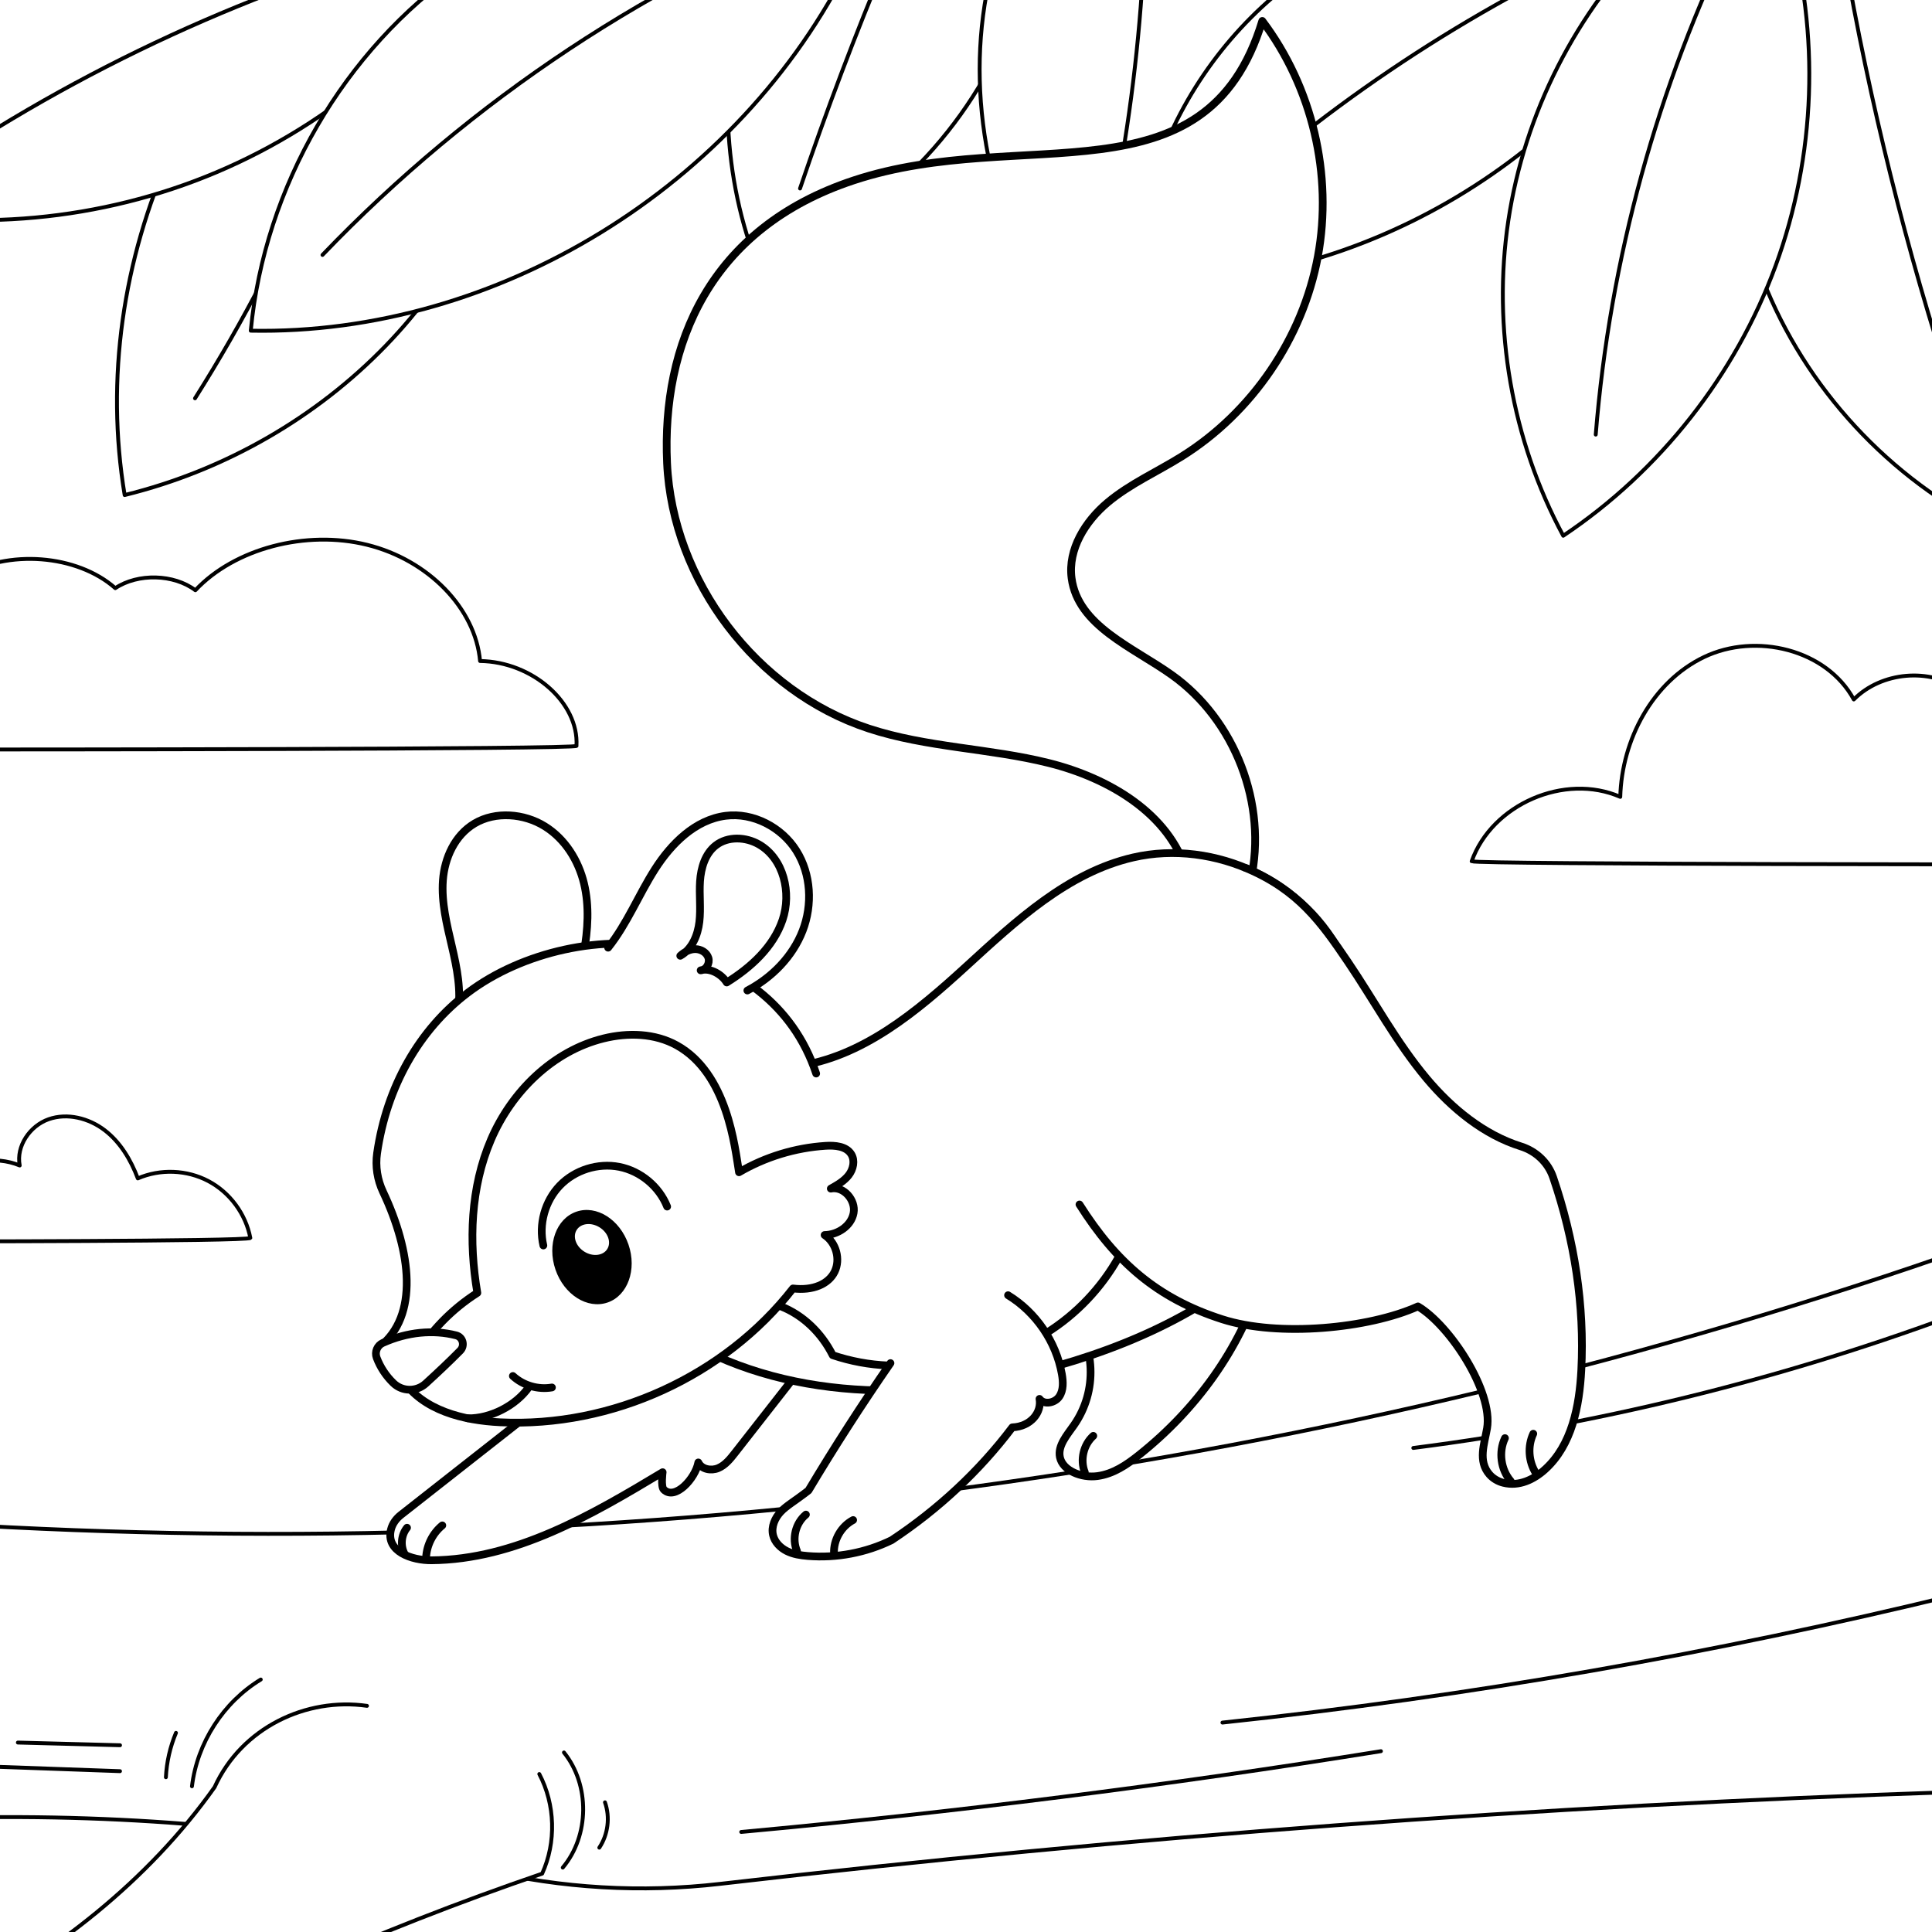 <?xml version="1.0" encoding="utf-8"?>
<!-- Generator: Adobe Illustrator 27.5.0, SVG Export Plug-In . SVG Version: 6.00 Build 0)  -->
<svg version="1.1" xmlns="http://www.w3.org/2000/svg" xmlns:xlink="http://www.w3.org/1999/xlink" x="0px" y="0px"
	 viewBox="0 0 500 500" style="enable-background:new 0 0 500 500;" xml:space="preserve">
<g id="BACKGROUND">
	<rect y="0" style="fill:#FFFFFF;" width="500" height="500.001"/>
</g>
<g id="OBJECTS">
	<g>
		<defs>
			<rect id="SVGID_1_" y="0" width="500" height="500.001"/>
		</defs>
		<clipPath id="SVGID_00000119831050282896739880000015726811621431042724_">
			<use xlink:href="#SVGID_1_"  style="overflow:visible;"/>
		</clipPath>
		<g style="clip-path:url(#SVGID_00000119831050282896739880000015726811621431042724_);">
			<path style="fill:#FFFFFF;stroke:#000000;stroke-linecap:round;stroke-linejoin:round;stroke-miterlimit:10;" d="
				M537.521,223.721c0,0-155.4,0-156.652-0.824c5.247-14.765,24.091-22.933,38.454-16.667c0.399-14.797,8.351-29.812,21.705-36.197
				c13.355-6.386,31.649-2.009,38.734,10.988c7.155-7.198,19.61-8.288,27.906-2.443c8.297,5.846,11.461,17.941,7.091,27.101
				c4.318-1.822,9.651-0.933,13.145,2.191C531.398,210.995,532.875,216.195,537.521,223.721z"/>
			<path style="fill:#FFFFFF;stroke:#000000;stroke-linecap:round;stroke-linejoin:round;stroke-miterlimit:10;" d="M-6.634,193.967
				c0,0,157.671,0,155.825-0.949c0.636-11.176-11.393-21.758-24.949-21.949c-1.213-13.62-13.365-26.127-29.211-30.065
				c-15.846-3.938-34.347,0.952-44.472,11.754c-5.543-4.205-14.864-4.45-20.719-0.543c-9.905-8.75-27.941-10.129-39.625-3.029
				C-9.003,163.507-8.22,177.827-6.634,193.967z"/>
			<path style="fill:#FFFFFF;stroke:#000000;stroke-linecap:round;stroke-linejoin:round;stroke-miterlimit:10;" d="M-20.51,321.282
				c0,0,84.781,0,85.293-0.899c-1.171-6.193-5.279-11.764-10.85-14.713s-12.488-3.213-18.268-0.699
				c-1.801-4.798-4.533-9.387-8.609-12.493c-4.076-3.106-9.647-4.525-14.48-2.819c-4.832,1.706-8.438,6.937-7.474,11.97
				c-6.399-2.65-14.284-1.231-19.358,3.483C-19.329,309.826-21.323,317.586-20.51,321.282z"/>
		</g>
	</g>
	<g>
		<defs>
			<rect id="SVGID_00000127014019236332523590000011636952775501269135_" y="0" width="500" height="500.001"/>
		</defs>
		<clipPath id="SVGID_00000088101893776749617320000012380575837104997039_">
			<use xlink:href="#SVGID_00000127014019236332523590000011636952775501269135_"  style="overflow:visible;"/>
		</clipPath>
		<g style="clip-path:url(#SVGID_00000088101893776749617320000012380575837104997039_);">
			<path style="fill:#FFFFFF;stroke:#000000;stroke-linecap:round;stroke-linejoin:round;stroke-miterlimit:10;" d="
				M505.459,463.777c-106.63,3.555-213.115,11.485-319.096,23.763c-20.364,2.359-40.985,1.15-60.941-3.544
				c-45.64-10.737-91.454-14.613-137.16-13.578c-3.481-26.346-3.021-51.223-2.562-76.099
				C164,405.433,343.608,381.524,511.254,322.273C509.176,369.038,507.097,415.802,505.459,463.777z"/>
			<path style="fill:#FFFFFF;stroke:#000000;stroke-linecap:round;stroke-linejoin:round;stroke-miterlimit:10;" d="M94.977,441.474
				c-15.709-2.243-32.401,5.594-39.447,21.05c-17.201,24.285-41.698,43.331-68.064,56.858c9.077,7.583,18.737,14.466,30.088,20.613
				c38.573-22.209,79.522-40.288,122.756-55.1c3.68-8.103,3.398-17.899-0.742-25.777"/>
			<g>
				<path style="fill:none;stroke:#000000;stroke-linecap:round;stroke-linejoin:round;stroke-miterlimit:10;" d="M67.486,434.659
					c-9.691,5.889-16.447,16.374-17.806,27.632"/>
				<path style="fill:none;stroke:#000000;stroke-linecap:round;stroke-linejoin:round;stroke-miterlimit:10;" d="M45.543,448.463
					c-1.525,3.639-2.412,7.544-2.61,11.484"/>
				<path style="fill:none;stroke:#000000;stroke-linecap:round;stroke-linejoin:round;stroke-miterlimit:10;" d="M145.643,483.332
					c6.922-8.241,7.057-21.413,0.306-29.794"/>
				<path style="fill:none;stroke:#000000;stroke-linecap:round;stroke-linejoin:round;stroke-miterlimit:10;" d="M155.1,478.174
					c2.267-3.401,2.827-7.882,1.467-11.736"/>
				<path style="fill:none;stroke:#000000;stroke-linecap:round;stroke-linejoin:round;stroke-miterlimit:10;" d="M-13.463,456.786
					c14.841,0.531,29.683,1.062,44.524,1.594"/>
				<path style="fill:none;stroke:#000000;stroke-linecap:round;stroke-linejoin:round;stroke-miterlimit:10;" d="M4.625,450.972
					c8.814,0.232,17.627,0.464,26.441,0.696"/>
				<path style="fill:none;stroke:#000000;stroke-linecap:round;stroke-linejoin:round;stroke-miterlimit:10;" d="M191.826,474.107
					c55.401-5.102,110.63-12.074,165.561-20.902"/>
				<path style="fill:none;stroke:#000000;stroke-linecap:round;stroke-linejoin:round;stroke-miterlimit:10;" d="M316.366,445.803
					c63.935-6.802,127.415-17.868,189.88-33.102"/>
				<path style="fill:none;stroke:#000000;stroke-linecap:round;stroke-linejoin:round;stroke-miterlimit:10;" d="M365.759,374.73
					c50.903-6.486,101.01-19.19,148.853-37.742"/>
			</g>
		</g>
	</g>
	<g>
		<defs>
			<rect id="SVGID_00000075160182489219199710000004688075369179361969_" y="0" width="500" height="500.001"/>
		</defs>
		<clipPath id="SVGID_00000149370695409246753570000004501270505189061309_">
			<use xlink:href="#SVGID_00000075160182489219199710000004688075369179361969_"  style="overflow:visible;"/>
		</clipPath>
		<g style="clip-path:url(#SVGID_00000149370695409246753570000004501270505189061309_);">
			<g>
				<g>
					<path style="fill:#FFFFFF;stroke:#000000;stroke-linecap:round;stroke-linejoin:round;stroke-miterlimit:10;" d="
						M233.79-68.028c-40.624,31.371-56.581,90.205-37.351,137.716c27.927-10.43,51.198-32.244,63.15-59.196
						c11.952-26.952,12.434-58.701,1.307-86.155C248.874-71.623,236.852-67.584,233.79-68.028z"/>
					<path style="fill:#FFFFFF;stroke:#000000;stroke-linecap:round;stroke-linejoin:round;stroke-miterlimit:10;" d="
						M207.046,48.782c13.599-40.146,30.044-79.338,49.175-117.2"/>
				</g>
				<g>
					<path style="fill:#FFFFFF;stroke:#000000;stroke-linecap:round;stroke-linejoin:round;stroke-miterlimit:10;" d="
						M317.598-39.983c23.303,48.12,8.318,105.176-35.824,136.403C261.571,70.371,251.57,39.272,253.85,9.587
						c2.28-29.685,16.827-57.766,40.616-78.405C302.986-57.79,313.832-47.761,317.598-39.983z"/>
					<path style="fill:#FFFFFF;stroke:#000000;stroke-linecap:round;stroke-linejoin:round;stroke-miterlimit:10;" d="
						M286.77,59.785c8.731-40.723,11.643-82.71,8.658-124.814"/>
				</g>
			</g>
			<g>
				<g>
					<g>
						<path style="fill:#FFFFFF;stroke:#000000;stroke-linecap:round;stroke-linejoin:round;stroke-miterlimit:10;" d="
							M103.87-31.548C50.535,4.826,22.273,67.843,32.26,128.121c52.77-12.992,93.797-55.349,100.528-103.787
							C135.567,4.337,131.046-19.225,103.87-31.548z"/>
						<path style="fill:#FFFFFF;stroke:#000000;stroke-linecap:round;stroke-linejoin:round;stroke-miterlimit:10;" d="
							M50.47,103.086c25.174-39.819,43.126-83.367,52.99-128.54"/>
					</g>
					<g>
						<path style="fill:#FFFFFF;stroke:#000000;stroke-linecap:round;stroke-linejoin:round;stroke-miterlimit:10;" d="
							M128.579-17.466c-17.061,27.469-42.787,49.467-72.572,62.055c-29.786,12.588-63.491,15.706-95.08,8.797
							C-23.738,15.034,9.261-15.832,48.55-28.576C75.17-37.21,107.566-36.473,128.579-17.466z"/>
						<path style="fill:#FFFFFF;stroke:#000000;stroke-linecap:round;stroke-linejoin:round;stroke-miterlimit:10;" d="
							M-12.608,40.641C28.867,13.399,75.047-6.66,123.266-18.376"/>
					</g>
					<g>
						<path style="fill:#FFFFFF;stroke:#000000;stroke-linecap:round;stroke-linejoin:round;stroke-miterlimit:10;" d="
							M220.044-9.711c-28.696,57.947-91.499,96.522-155.148,95.295c3.582-37.339,24.094-72.633,54.493-93.766
							c30.399-21.132,70.114-27.704,105.507-17.459C222.067-20.303,219.239-14.967,220.044-9.711z"/>
						<path style="fill:#FFFFFF;stroke:#000000;stroke-linecap:round;stroke-linejoin:round;stroke-miterlimit:10;" d="
							M83.458,65.978c38.543-40.19,85.894-71.547,137.575-91.109"/>
					</g>
				</g>
				<g>
					<g>
						<path style="fill:#FFFFFF;stroke:#000000;stroke-linecap:round;stroke-linejoin:round;stroke-miterlimit:10;" d="
							M362.572-19.277C323.336-7.123,294.289,32.325,294.331,73.4c57.988,1.32,115.339-32.956,141.64-84.654
							C412.623-16.845,387.525-27.006,362.572-19.277z"/>
						<path style="fill:#FFFFFF;stroke:#000000;stroke-linecap:round;stroke-linejoin:round;stroke-miterlimit:10;" d="
							M309.414,58.536c31.252-29.525,67.328-53.932,106.36-71.956"/>
					</g>
					<g>
						<path style="fill:#FFFFFF;stroke:#000000;stroke-linecap:round;stroke-linejoin:round;stroke-miterlimit:10;" d="
							M455.194-13.136c-10.278,28.274-9.51,60.402,2.107,88.153c11.617,27.75,33.967,50.845,61.322,63.364
							c13.363-52.417,5.187-109.988-22.24-156.613C480.576-15.041,464.77-11.85,455.194-13.136z"/>
						<path style="fill:#FFFFFF;stroke:#000000;stroke-linecap:round;stroke-linejoin:round;stroke-miterlimit:10;" d="
							M505.653,102.258c-12.264-37.411-21.797-75.717-28.497-114.512"/>
					</g>
					<g>
						<path style="fill:#FFFFFF;stroke:#000000;stroke-linecap:round;stroke-linejoin:round;stroke-miterlimit:10;" d="
							M427.87-16.696c-19.979,19.725-33.352,46.029-37.518,73.794c-4.166,27.765,0.9,56.835,14.211,81.555
							c25.065-16.76,44.614-41.627,54.984-69.94c10.37-28.312,11.507-59.924,3.197-88.908
							C452.083-18.472,441.421-16.75,427.87-16.696z"/>
						<path style="fill:#FFFFFF;stroke:#000000;stroke-linecap:round;stroke-linejoin:round;stroke-miterlimit:10;" d="
							M412.975,112.471c3.655-45.391,15.936-90.073,35.993-130.956"/>
					</g>
				</g>
			</g>
		</g>
	</g>
	<g>
		<path style="fill:#FFFFFF;stroke:#000000;stroke-width:2;stroke-linecap:round;stroke-linejoin:round;stroke-miterlimit:10;" d="
			M307.133,225.676c-4.536-15.203-20.267-24.343-35.657-28.198c-15.389-3.855-31.624-3.989-46.694-8.948
			c-29.039-9.556-50.748-38.156-52.145-68.695c-1.397-30.539,10.869-60.797,48.347-73.168c43.687-14.42,91.165,6.738,105.694-41.25
			c12.949,17.154,18.301,39.837,14.386,60.97s-17.038,40.393-35.272,51.77c-6.39,3.987-13.396,7.071-19.165,11.914
			c-5.769,4.843-10.282,12.083-9.3,19.551c1.622,12.332,15.781,17.83,25.92,25.035c16.41,11.662,24.818,33.557,20.432,53.205
			C317.911,226.76,312.142,225.656,307.133,225.676z"/>
		<g>
			<path style="fill:#FFFFFF;stroke:#000000;stroke-width:2;stroke-linecap:round;stroke-linejoin:round;stroke-miterlimit:10;" d="
				M326.206,331.996c-5.345,16.988-16.421,32.655-31.581,44.673c-3.05,2.418-6.485,4.781-10.611,5.34
				c-4.126,0.559-8.999-1.404-9.712-4.889c-0.61-2.98,1.828-5.701,3.643-8.306c6.146-8.821,5.66-20.643-1.197-29.081
				C295.257,333.9,314.421,329.559,326.206,331.996z"/>
			<path style="fill:none;stroke:#000000;stroke-width:2;stroke-linecap:round;stroke-linejoin:round;stroke-miterlimit:10;" d="
				M280.751,381.015c-1.272-3.187-0.356-7.121,2.193-9.418"/>
		</g>
		<g>
			<path style="fill:#FFFFFF;stroke:#000000;stroke-width:2;stroke-linecap:round;stroke-linejoin:round;stroke-miterlimit:10;" d="
				M147.044,358.06l-43.3,34.003c-1.221,0.959-2.178,2.256-2.556,3.762c-1.43,5.704,5.373,8.023,10.503,7.978
				c21.603-0.187,41.285-11.665,59.8-22.797c0,0-0.505,3.698,0.292,4.492c2.936,2.922,8.2-2.942,8.94-7.018
				c0.836,1.786,3.325,2.239,5.143,1.476c1.818-0.762,3.113-2.378,4.328-3.931c7.075-9.047,14.15-18.093,21.225-27.14"/>
			<path style="fill:none;stroke:#000000;stroke-width:2;stroke-linecap:round;stroke-linejoin:round;stroke-miterlimit:10;" d="
				M104.751,402.216c-1.191-2.119-0.946-4.957,0.59-6.84"/>
			<path style="fill:none;stroke:#000000;stroke-width:2;stroke-linecap:round;stroke-linejoin:round;stroke-miterlimit:10;" d="
				M110.277,402.995c0.181-3.161,1.739-6.219,4.19-8.224"/>
		</g>
		<g>
			<path style="fill:#FFFFFF;stroke:#000000;stroke-width:2;stroke-linecap:round;stroke-linejoin:round;stroke-miterlimit:10;" d="
				M205.883,275.974c17.226-2.275,31.414-14.213,44.235-25.941c12.821-11.728,26.217-24.231,43.15-28.13
				c20.98-4.831,44.921,6.12,54.488,26.538c10.33,22.047,3.237,49.46-12.257,68.241c-15.494,18.78-38.396,30.107-61.813,36.769
				c-31.89,9.073-67.882,9.923-96.551-6.731"/>
			<path style="fill:none;stroke:#000000;stroke-width:2;stroke-linecap:round;stroke-linejoin:round;stroke-miterlimit:10;" d="
				M202.123,338.096c5.701,2.264,10.456,6.817,13.38,12.627c4.622,1.56,9.467,2.458,14.341,2.66"/>
			<path style="fill:none;stroke:#000000;stroke-width:2;stroke-linecap:round;stroke-linejoin:round;stroke-miterlimit:10;" d="
				M270.821,344.969c7.732-4.836,14.218-11.648,18.67-19.608"/>
		</g>
		<g>
			<path style="fill:#FFFFFF;stroke:#000000;stroke-width:2;stroke-linecap:round;stroke-linejoin:round;stroke-miterlimit:10;" d="
				M260.883,335.2c7.238,4.427,12.44,12.049,13.923,20.403c0.352,1.981,0.46,4.179-0.673,5.841c-1.133,1.662-3.938,2.22-5.111,0.586
				c0.622,3.479-2.233,7.173-7.033,7.369c-8.606,11.398-19.245,21.258-31.244,29.2c-6.683,3.264-14.251,4.694-21.664,4.094
				c-1.876-0.152-3.778-0.442-5.461-1.283s-3.135-2.311-3.563-4.143c-0.502-2.145,0.48-4.42,1.994-6.02
				c1.514-1.6,3.503-2.653,7.183-5.51c6.704-11.221,13.783-22.218,21.221-32.966"/>
			<path style="fill:none;stroke:#000000;stroke-width:2;stroke-linecap:round;stroke-linejoin:round;stroke-miterlimit:10;" d="
				M206.26,401.394c-1.366-3.189-0.376-7.226,2.31-9.421"/>
			<path style="fill:none;stroke:#000000;stroke-width:2;stroke-linecap:round;stroke-linejoin:round;stroke-miterlimit:10;" d="
				M215.838,402.01c-0.152-3.495,1.857-6.994,4.952-8.625"/>
		</g>
		<g>
			<path style="fill:#FFFFFF;stroke:#000000;stroke-width:2;stroke-linecap:round;stroke-linejoin:round;stroke-miterlimit:10;" d="
				M279.367,311.719c9.448,14.943,20.083,24.284,36.914,29.695c14.639,4.707,38.047,2.39,50.685-3.316
				c8.262,4.873,19.504,22.093,17.882,31.547c-0.697,4.063-2.405,8.463,0.611,11.931c0.934,1.074,2.214,1.816,3.594,2.166
				c4.06,1.028,7.906-0.837,10.812-3.471c6.933-6.284,8.889-16.335,9.375-25.68c0.87-16.71-1.742-33.591-7.279-49.862
				c-1.32-3.88-4.444-6.815-8.354-8.042c-9.569-3.002-17.877-9.796-24.396-17.57c-7.823-9.33-13.591-20.174-20.422-30.253
				c-6.831-10.079-12.822-18.557-26.341-24.205"/>
			<path style="fill:none;stroke:#000000;stroke-width:2;stroke-linecap:round;stroke-linejoin:round;stroke-miterlimit:10;" d="
				M397.484,381.247c-1.914-2.996-2.178-6.978-0.675-10.2"/>
			<path style="fill:none;stroke:#000000;stroke-width:2;stroke-linecap:round;stroke-linejoin:round;stroke-miterlimit:10;" d="
				M390.989,383.328c-2.594-2.999-3.211-7.561-1.508-11.141"/>
		</g>
		<g>
			<path style="fill:#FFFFFF;stroke:#000000;stroke-width:2;stroke-linecap:round;stroke-linejoin:round;stroke-miterlimit:10;" d="
				M118.5,261.996c0.94-5.688-0.244-11.482-1.55-17.105c-1.306-5.624-2.749-11.324-2.325-17.067
				c0.424-5.743,3.044-11.662,8.211-14.721c5.413-3.205,12.788-2.585,18.129,0.725c5.341,3.31,8.756,8.931,10.174,14.811
				c1.418,5.88,1.006,12.028-0.054,17.975C140.614,251.594,130.144,256.575,118.5,261.996z"/>
			<path style="fill:#FFFFFF;stroke:#000000;stroke-width:2;stroke-linecap:round;stroke-linejoin:round;stroke-miterlimit:10;" d="
				M211.222,277.828c-6.044-18.13-20.801-27.898-37.817-32.127c-17.015-4.229-38.359,0.634-52.337,11.217
				c-12.587,9.529-21,24.333-23.475,41.526c-0.491,3.408,0.065,6.892,1.536,10.005c7.335,15.531,9.31,32.085-0.923,40.123"/>
			<path style="fill:#FFFFFF;stroke:#000000;stroke-width:2;stroke-linecap:round;stroke-linejoin:round;stroke-miterlimit:10;" d="
				M107.428,351.114c3.967-6.583,9.445-12.265,16.108-16.514c-2.25-13.281-1.775-27.309,3.549-39.698
				c5.323-12.389,15.954-22.91,29.132-26.158c6.301-1.553,13.265-1.353,18.932,1.789c13.133,7.281,15.006,26.282,16.108,32.85
				c6.79-3.972,14.529-6.337,22.396-6.844c2.453-0.158,5.363,0.092,6.65,2.169c1.022,1.649,0.528,3.884-0.66,5.421
				c-1.188,1.536-2.934,2.53-4.633,3.483c3.341-0.692,6.508,2.987,5.899,6.318c-0.609,3.331-4.091,5.645-7.504,5.692
				c2.986,1.992,4.16,6.259,2.607,9.479s-5.639,4.991-10.793,4.353c-17.69,22.681-46.9,36.031-75.778,34.633
				c-9.536-0.462-20.002-3.078-25.24-10.994C105.323,355.129,106.253,353.064,107.428,351.114z"/>
			<path style="fill:#FFFFFF;stroke:#000000;stroke-width:2;stroke-linecap:round;stroke-linejoin:round;stroke-miterlimit:10;" d="
				M118.04,345.588c-5.98-1.507-12.612-0.89-18.957,1.953c-1.451,0.65-2.165,2.339-1.607,3.827c0.921,2.455,2.401,4.713,4.332,6.578
				c2.323,2.245,6.005,2.278,8.387,0.097c3.05-2.792,6.056-5.606,8.907-8.498C120.376,348.253,119.799,346.031,118.04,345.588z"/>
			<g>
				
					<path style="fill:#FFFFFF;stroke:#000000;stroke-width:2;stroke-linecap:round;stroke-linejoin:round;stroke-miterlimit:10;" d="
					M157.381,245.259c4.915-6.176,7.876-13.649,12.119-20.301c4.244-6.652,10.447-12.825,18.289-13.829
					c7.135-0.914,14.494,2.958,18.315,9.035c3.822,6.077,4.215,13.999,1.626,20.692c-2.588,6.693-7.949,12.143-14.313,15.487"/>
				
					<path style="fill:#FFFFFF;stroke:#000000;stroke-width:2;stroke-linecap:round;stroke-linejoin:round;stroke-miterlimit:10;" d="
					M188.075,254.264c6.284-3.895,12.094-9.217,14.455-16.209c2.36-6.993,0.308-15.813-6.094-19.512
					c-3.428-1.981-8.071-2.182-11.195,0.247c-2.76,2.147-3.847,5.827-4.075,9.31s0.236,6.996-0.166,10.463
					c-0.402,3.467-1.895,7.082-4.945,8.794c1.065-0.989,2.44-1.729,3.895-1.728c1.455,0.001,2.956,0.882,3.382,2.27
					c0.426,1.388-0.55,3.118-2.001,3.224C183.897,250.366,186.909,252.306,188.075,254.264z"/>
			</g>
			<g>
				<g>
					<path d="M143.755,328.57c-2.223-6.493,0.205-13.206,5.424-14.993c5.219-1.787,11.252,2.028,13.476,8.522
						c2.223,6.493-0.205,13.206-5.424,14.993C152.012,338.879,145.979,335.063,143.755,328.57z"/>
					<path style="fill:#FFFFFF;" d="M151.245,323.937c-2.191-1.357-3.092-3.87-2.013-5.612c1.079-1.742,3.73-2.054,5.921-0.697
						c2.191,1.357,3.092,3.869,2.013,5.612C156.086,324.981,153.436,325.294,151.245,323.937z"/>
				</g>
				<path style="fill:none;stroke:#000000;stroke-width:2;stroke-linecap:round;stroke-linejoin:round;stroke-miterlimit:10;" d="
					M140.62,322.331c-1.273-5.45,0.395-11.496,4.281-15.523c3.887-4.027,9.87-5.908,15.362-4.829
					c5.492,1.079,10.319,5.083,12.394,10.281"/>
			</g>
			<g>
				<path style="fill:none;stroke:#000000;stroke-width:2;stroke-linecap:round;stroke-linejoin:round;stroke-miterlimit:10;" d="
					M121.04,367.059c5.858,0.104,12.42-3.26,15.809-8.039"/>
				<path style="fill:none;stroke:#000000;stroke-width:2;stroke-linecap:round;stroke-linejoin:round;stroke-miterlimit:10;" d="
					M132.733,356.105c2.679,2.462,6.526,3.593,10.111,2.971"/>
			</g>
		</g>
	</g>
</g>
</svg>
